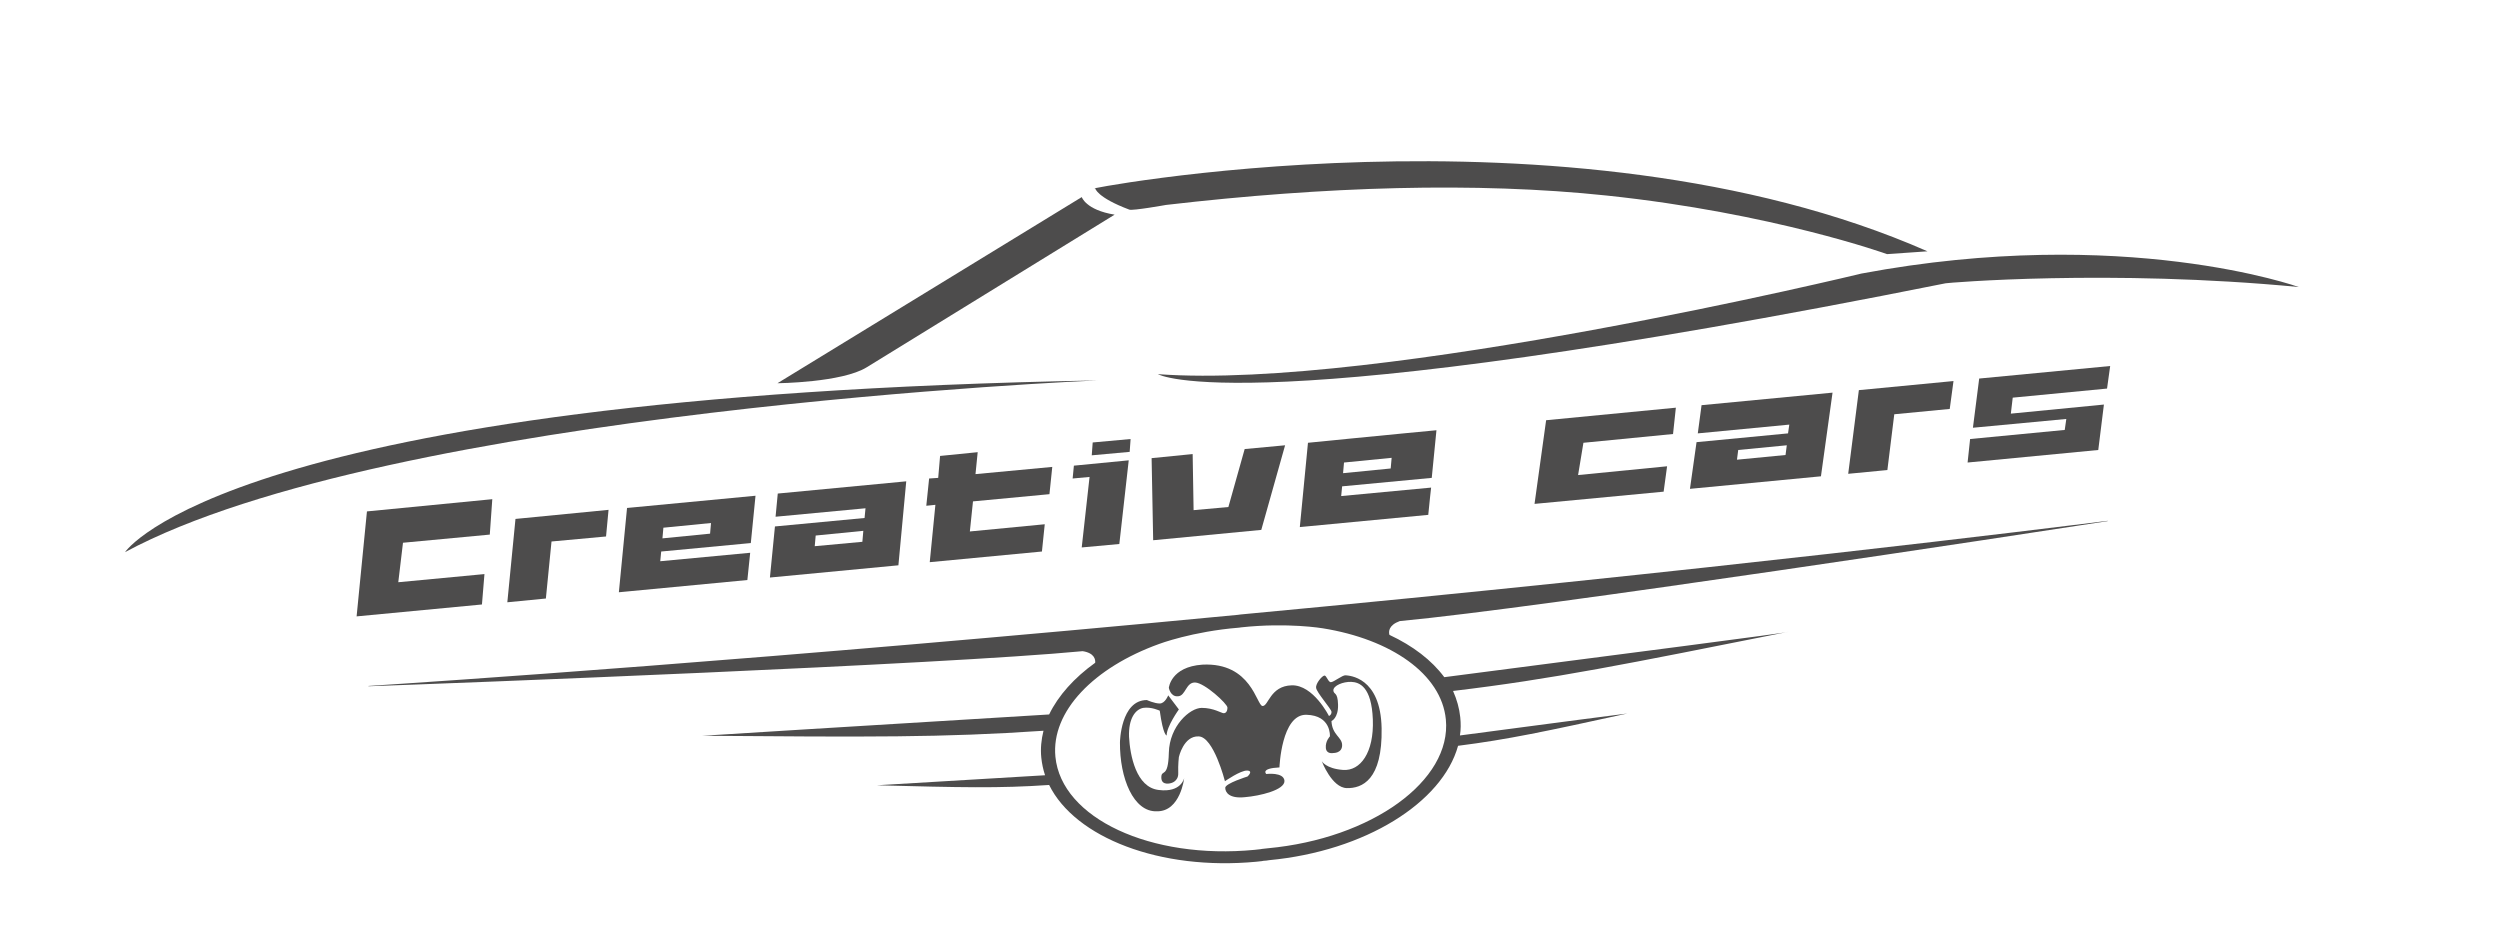 <?xml version="1.0" encoding="utf-8"?>
<!-- Generator: Adobe Illustrator 24.3.0, SVG Export Plug-In . SVG Version: 6.00 Build 0)  -->
<svg version="1.1" id="Calque_1" xmlns="http://www.w3.org/2000/svg" xmlns:xlink="http://www.w3.org/1999/xlink" x="0px" y="0px"
	 viewBox="0 0 79.78 29.78" style="enable-background:new 0 0 79.78 29.78;" xml:space="preserve">
<style type="text/css">
	.st0{fill:#4D4C4C;}
	.st1{opacity:0.4;}
	.st2{opacity:0.6;}
	.st3{fill-rule:evenodd;clip-rule:evenodd;fill:#4D4C4C;}
	.st4{clip-path:url(#SVGID_2_);fill:#4D4C4C;}
	.st5{clip-path:url(#SVGID_4_);fill:#4D4C4C;}
	.st6{clip-path:url(#SVGID_6_);fill:#4D4C4C;}
	.st7{clip-path:url(#SVGID_8_);}
	.st8{clip-path:url(#SVGID_20_);}
</style>
<g>
	<g>
		<g>
			<path class="st0" d="M3.99,17.62c0,0,3.28-4.97,31.03-5.48C35.03,12.14,12.42,13.08,3.99,17.62z"/>
		</g>
		<g>
			<path class="st0" d="M35.57,6.85l-7.91,4.87c-0.79,0.49-2.85,0.51-2.85,0.51l9.71-5.94C34.52,6.28,34.64,6.7,35.57,6.85z"/>
		</g>
		<g>
			<path class="st0" d="M37.21,6.54c5.08-0.59,9.89-0.74,14.06-0.3c5.31,0.56,8.95,1.87,8.95,1.87l1.29-0.09
				c-11.53-5.07-27.5-1.86-26.56-2.01c0,0,0.05,0.29,1.09,0.68C36.15,6.73,37.21,6.54,37.21,6.54z"/>
		</g>
		<g>
			<path class="st0" d="M73.36,9.16c0,0-5.58-2-13.96-0.43c0,0-15.38,3.73-22.45,3.21c0,0,2.66,1.6,25.14-2.9
				C62.1,9.03,67.31,8.58,73.36,9.16z"/>
		</g>
	</g>
	<g>
		<g>
			<polygon class="st0" points="33.49,15.77 33.58,14.9 31.13,15.13 31.2,14.43 30,14.55 29.94,15.25 29.65,15.27 29.56,16.14 
				29.85,16.11 29.67,17.94 33.25,17.6 33.34,16.73 30.95,16.96 31.05,16 33.49,15.77 			"/>
		</g>
		<g>
			<polygon class="st0" points="34.27,14.86 34.23,15.27 34.77,15.22 34.52,17.47 35.72,17.36 36.02,14.69 34.27,14.86 			"/>
		</g>
		<g>
			<polygon class="st0" points="34.87,14.12 34.84,14.53 36.05,14.42 36.08,14.01 34.87,14.12 			"/>
		</g>
		<g>
			<path class="st0" d="M27.52,17.29L26,17.43l0.03-0.34l1.52-0.15L27.52,17.29L27.52,17.29z M28.92,15.36l-4.1,0.39l-0.07,0.74
				l2.87-0.27l-0.03,0.31l-2.86,0.27l-0.16,1.63l4.1-0.39L28.92,15.36L28.92,15.36z"/>
		</g>
		<g>
			<polygon class="st0" points="17.6,17.28 17.42,19.1 16.19,19.22 16.45,16.56 19.42,16.27 19.34,17.12 17.6,17.28 			"/>
		</g>
		<g>
			<polygon class="st0" points="15.63,17.06 15.71,15.93 11.71,16.32 11.38,19.67 15.38,19.29 15.46,18.32 12.71,18.58 12.86,17.32 
				15.63,17.06 			"/>
		</g>
		<g>
			<path class="st0" d="M21.17,16.84l1.52-0.15l-0.03,0.34l-1.52,0.15L21.17,16.84L21.17,16.84z M24.11,15.82l-4.1,0.39l-0.26,2.68
				l0,0l0,0.01l4.1-0.39l0.09-0.87l-2.87,0.27l0.03-0.31l2.86-0.27L24.11,15.82L24.11,15.82z"/>
		</g>
		<g>
			<path class="st0" d="M42.89,14.76l1.52-0.15l-0.03,0.34l-1.52,0.15L42.89,14.76L42.89,14.76z M45.84,13.73
				c0,0-1.59,0.15-2.79,0.27c-0.73,0.07-1.31,0.13-1.31,0.13l-0.26,2.69c0,0,0.08-0.01,0.21-0.02c0.84-0.08,3.89-0.37,3.89-0.37
				s0-0.04,0.01-0.11c0.02-0.23,0.08-0.76,0.08-0.76l-2.87,0.27l0.03-0.31l2.86-0.27L45.84,13.73L45.84,13.73z"/>
		</g>
		<g>
			<polygon class="st0" points="39.72,14.33 39.2,16.18 38.09,16.28 38.06,14.49 36.75,14.62 36.8,17.24 40.25,16.91 41.01,14.21 
				39.72,14.33 			"/>
		</g>
	</g>
	<g>
		<g>
			<path class="st0" d="M35.74,23.69c0,0,0.02-1.35,0.86-1.35c0,0,0.24,0.11,0.41,0.11c0.17,0,0.27-0.26,0.27-0.26l0.34,0.45
				c0,0-0.39,0.54-0.39,0.83c0,0-0.11,0.01-0.22-0.79c0,0-0.27-0.13-0.53-0.09c-0.25,0.05-0.47,0.34-0.45,0.92
				c0.03,0.58,0.22,1.62,0.95,1.7c0.72,0.09,0.81-0.38,0.81-0.38s-0.12,1.07-0.87,1.06C36.17,25.92,35.73,24.83,35.74,23.69"/>
		</g>
		<g>
			<g>
				<path class="st0" d="M37.3,21.95c0,0,0.05,0.29,0.29,0.27c0.25-0.01,0.25-0.45,0.55-0.44c0.3,0.01,1.03,0.68,1.03,0.8
					c0,0.12-0.05,0.18-0.12,0.18c-0.07,0-0.32-0.17-0.7-0.17c-0.38,0-1.03,0.58-1.05,1.43c-0.02,0.85-0.24,0.51-0.24,0.79
					c0,0.28,0.31,0.18,0.31,0.18s0.24-0.05,0.23-0.32c-0.01-0.27,0.02-0.51,0.02-0.51s0.15-0.68,0.63-0.66
					c0.48,0.01,0.84,1.43,0.84,1.43s0.5-0.35,0.71-0.34c0.21,0.01,0.01,0.19,0.01,0.19s-0.71,0.22-0.71,0.36
					c0,0.14,0.12,0.35,0.62,0.3c0.49-0.04,1.28-0.23,1.27-0.52c-0.02-0.29-0.58-0.22-0.58-0.22s-0.2-0.18,0.42-0.21
					c0,0,0.06-1.7,0.86-1.68c0.8,0.02,0.75,0.69,0.75,0.69s-0.15,0.15-0.13,0.37c0.02,0.21,0.24,0.16,0.24,0.16s0.28,0.01,0.28-0.25
					c0-0.26-0.32-0.32-0.34-0.77c0,0,0.22-0.09,0.21-0.52c-0.01-0.43-0.14-0.31-0.15-0.46c0-0.15,0.31-0.28,0.57-0.27
					c0.26,0.01,0.65,0.15,0.69,1.2c0.04,1.06-0.4,1.65-0.95,1.61c-0.55-0.04-0.68-0.28-0.68-0.28s0.32,0.85,0.8,0.86
					c0.48,0.01,1.14-0.25,1.11-1.91c-0.03-1.65-1.05-1.68-1.15-1.69c-0.1-0.01-0.38,0.22-0.47,0.22c-0.09,0-0.14-0.23-0.21-0.21
					c-0.07,0.01-0.28,0.25-0.26,0.39c0.01,0.14,0.48,0.67,0.49,0.76c0.01,0.1-0.08,0.14-0.08,0.14s-0.5-1-1.19-0.98
					c-0.69,0.02-0.74,0.67-0.93,0.66c-0.19-0.01-0.35-1.4-1.92-1.32C37.36,21.28,37.3,21.95,37.3,21.95"/>
			</g>
		</g>
	</g>
	<g>
		<g>
			<path class="st0" d="M56.98,14.52l-1.55,0.15l0.04-0.31l1.55-0.15L56.98,14.52L56.98,14.52z M58.48,12.53l-4.18,0.4l-0.12,0.9
				l2.92-0.28l-0.04,0.28l-2.92,0.28l-0.21,1.49l4.18-0.4L58.48,12.53L58.48,12.53z"/>
		</g>
		<g>
			<polygon class="st0" points="67.24,12.4 67.34,11.68 63.16,12.08 62.96,13.65 65.94,13.37 65.89,13.72 62.87,14.01 62.79,14.76 
				66.96,14.36 67.14,12.91 64.17,13.2 64.23,12.69 67.24,12.4 			"/>
		</g>
		<g>
			<polygon class="st0" points="60.45,13.22 60.23,15 58.98,15.12 59.32,12.45 62.34,12.16 62.22,13.05 60.45,13.22 			"/>
		</g>
		<g>
			<polygon class="st0" points="53.39,13.85 53.48,13.01 49.34,13.41 48.97,16.08 53.09,15.69 53.2,14.88 50.36,15.16 50.53,14.13 
				53.39,13.85 			"/>
		</g>
	</g>
	<g>
		<path class="st0" d="M46.09,21.61c-0.4-0.54-1-1-1.75-1.35c0,0,0,0,0,0c-0.03-0.1-0.03-0.31,0.33-0.44
			c4.49-0.42,20.01-2.79,22.59-3.19l0-0.01c-1.84,0.23-12.63,1.58-27.68,2.99l-0.07,0.01c-15.05,1.44-25.9,2.15-27.75,2.27l0,0.01
			c2.61-0.09,18.3-0.69,22.79-1.12c0.38,0.06,0.41,0.27,0.4,0.37c0,0,0,0,0,0c-0.67,0.48-1.18,1.05-1.47,1.65
			c-5.8,0.35-11.06,0.68-11.06,0.68c5.27,0.04,7.67,0.06,10.88-0.16c-0.07,0.28-0.1,0.57-0.07,0.86c0.02,0.19,0.06,0.38,0.12,0.56
			c-2.85,0.17-5.37,0.32-5.37,0.32c2.67,0.07,3.91,0.1,5.5-0.01c0.83,1.68,3.54,2.74,6.61,2.45c0.06-0.01,0.12-0.01,0.18-0.02
			l0.05-0.01c0.06,0,0.12-0.01,0.18-0.02c3.07-0.29,5.53-1.84,6.03-3.65c1.58-0.2,2.8-0.46,5.4-1.03c0,0-2.5,0.32-5.34,0.7
			c0.03-0.19,0.03-0.38,0.01-0.58c-0.03-0.29-0.11-0.57-0.23-0.84c3.19-0.38,5.54-0.86,10.71-1.89
			C57.09,20.19,51.86,20.86,46.09,21.61z M40.46,27.07c-0.06,0.01-0.12,0.01-0.18,0.02l-0.06,0.01c-0.06,0.01-0.12,0.01-0.18,0.02
			c-3.32,0.32-6.17-1.01-6.36-2.97c-0.14-1.45,1.23-2.85,3.31-3.6c0,0,1.06-0.4,2.55-0.52l0.07-0.01c1.48-0.16,2.6,0.03,2.6,0.03
			c2.18,0.35,3.79,1.46,3.93,2.91C46.33,24.91,43.78,26.76,40.46,27.07z"/>
	</g>
</g>
</svg>
